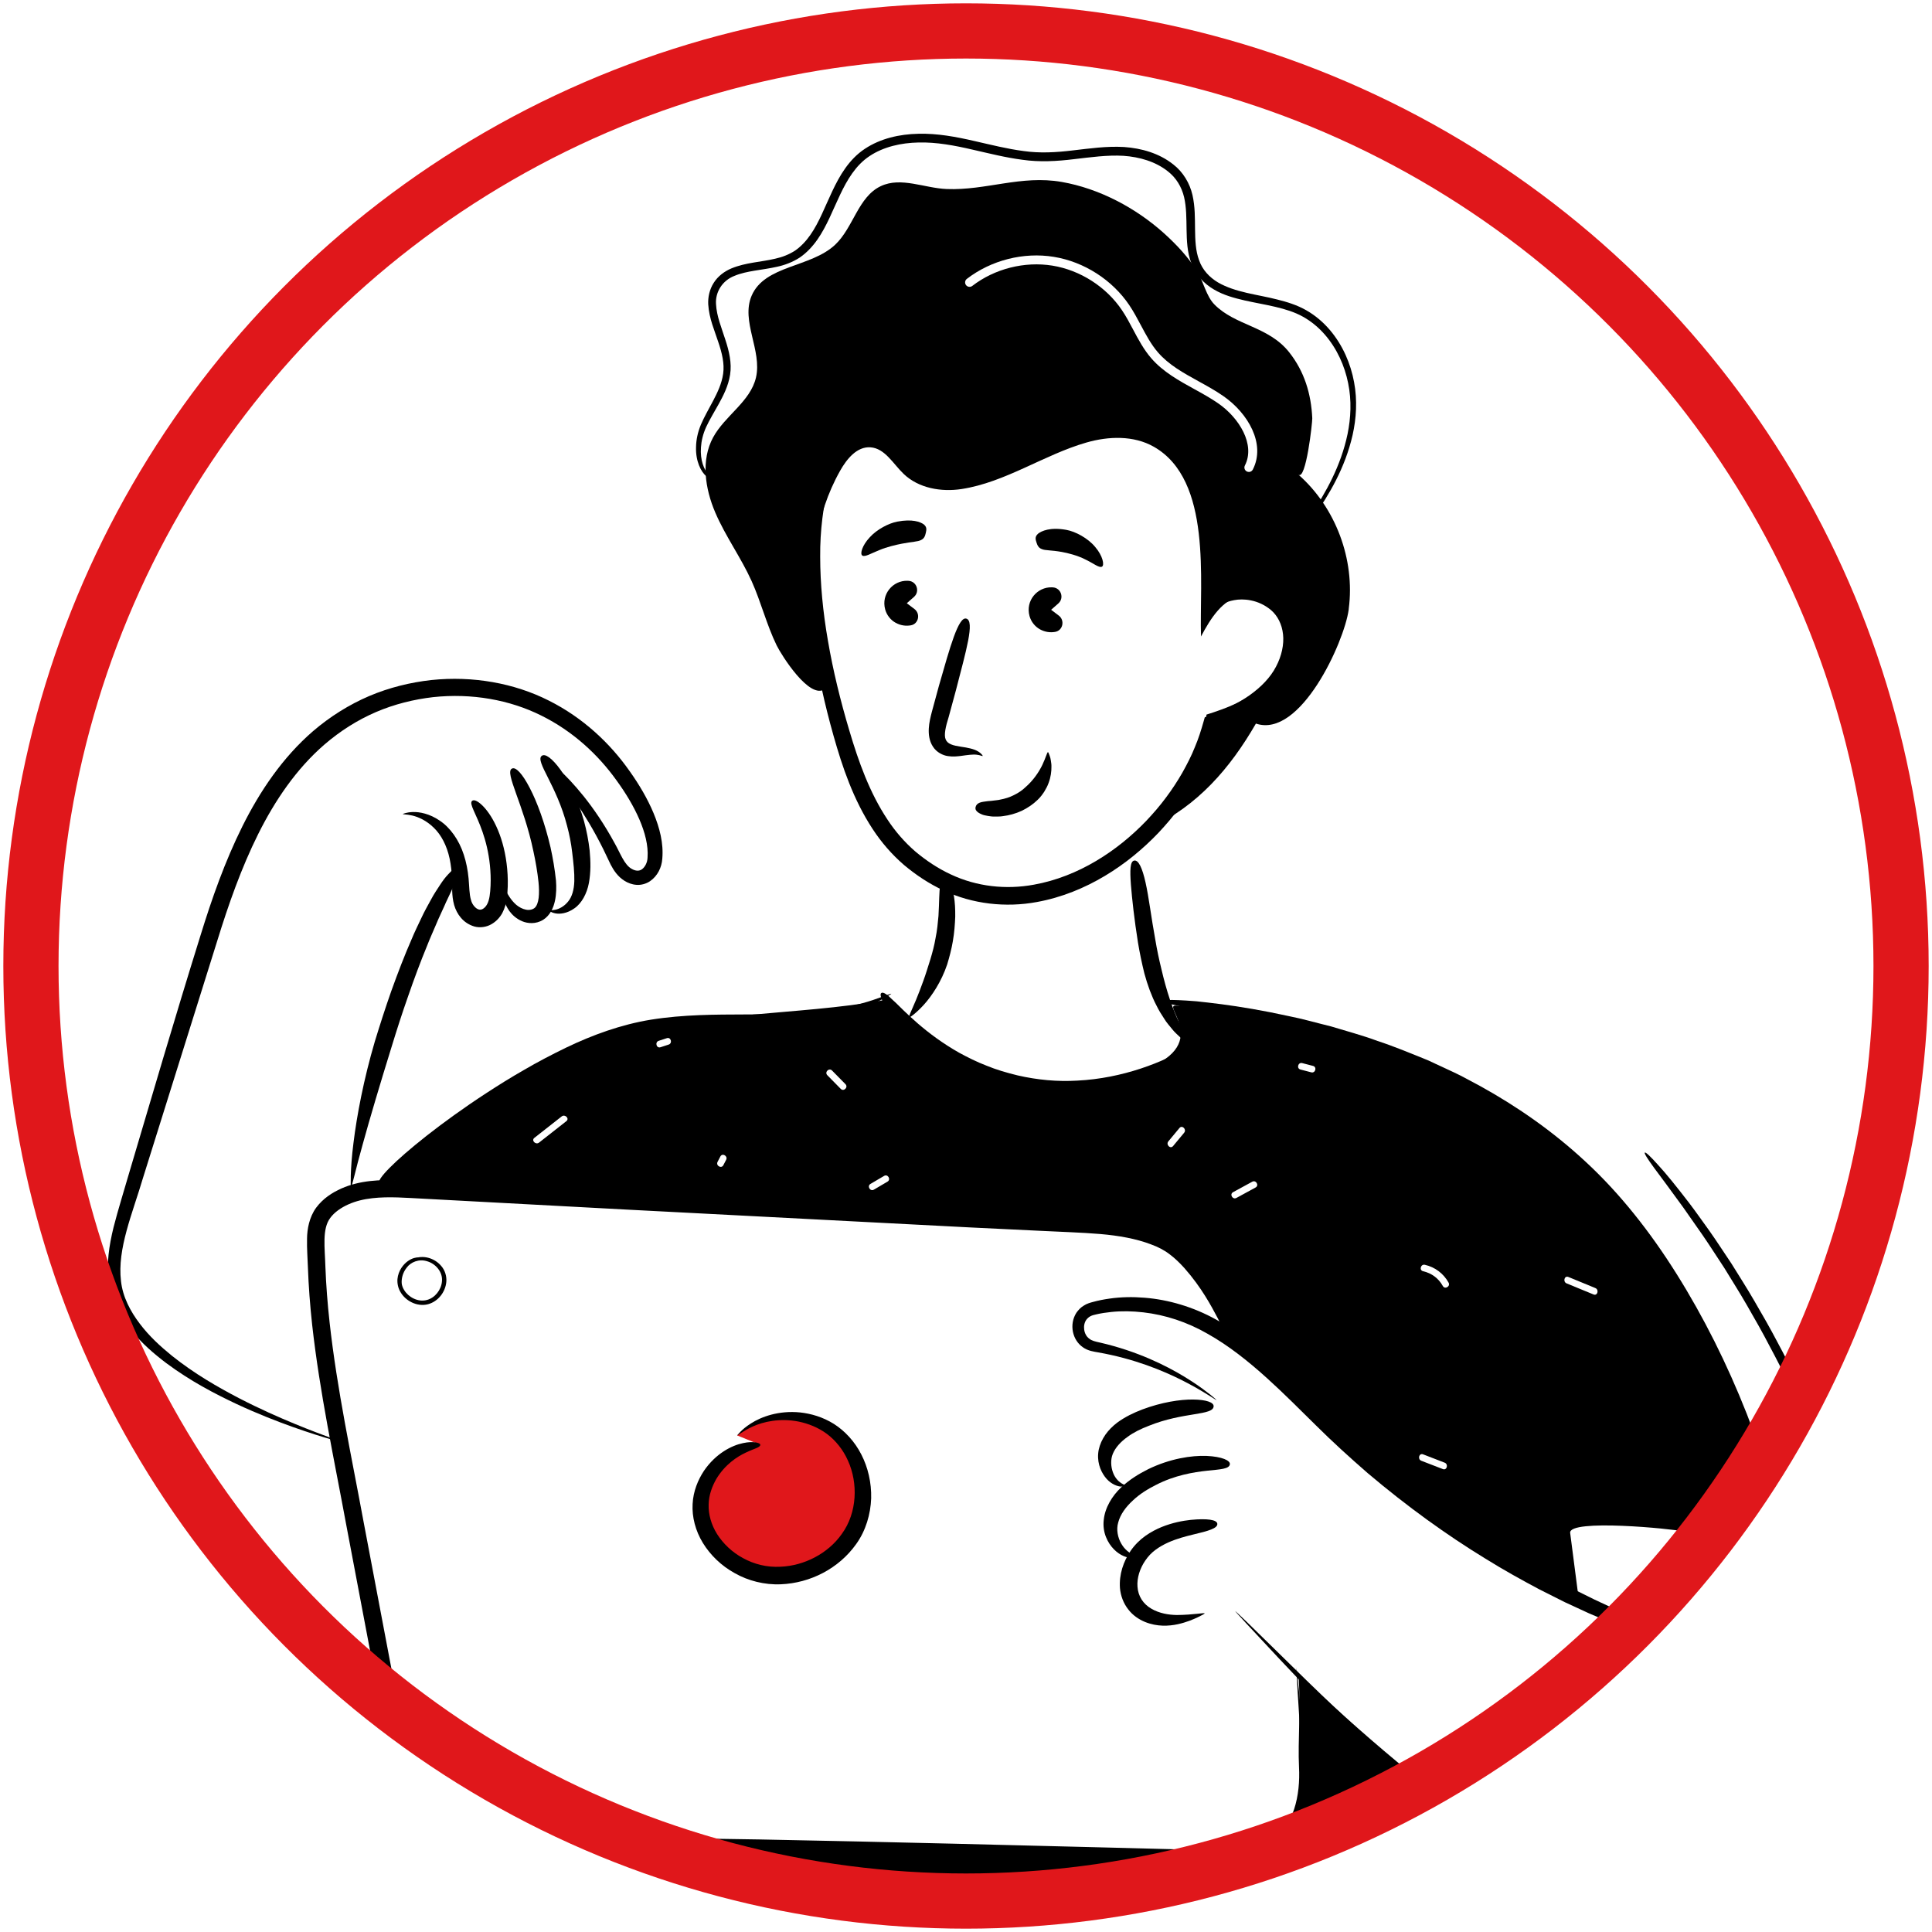 <svg xmlns="http://www.w3.org/2000/svg" xmlns:xlink="http://www.w3.org/1999/xlink" id="Capa_2" data-name="Capa 2" viewBox="0 0 1050 1050"><defs><style>      .cls-1 {        fill: #fff;      }      .cls-2, .cls-3 {        fill: none;      }      .cls-3 {        stroke: #e0171b;        stroke-miterlimit: 10;        stroke-width: 30px;      }      .cls-4 {        fill: #e0171b;      }      .cls-5 {        clip-path: url(#clippath);      }    </style><clipPath id="clippath"><circle class="cls-2" cx="525" cy="525" r="508.19"></circle></clipPath></defs><g id="Capa_1-2" data-name="Capa 1"><g><rect class="cls-1" width="1050" height="1050"></rect><g class="cls-5"><g><path class="cls-1" d="M922.24,786.36c5.68,2.96,10.05,7.72,12.33,13.72.82,2.16,4.33,1.22,3.49-.96-2.61-6.88-7.45-12.48-13.99-15.89-2.07-1.08-3.9,2.05-1.83,3.13h0Z"></path><path d="M406.24,1003.03c82.53,2.68,174.06,5.19,256.62,3.46,9.54-.2,19.6-.58,27.66-5.69,12.77-8.09,16.24-25.26,15.47-40.36-.72-14.26,1.09-32.69-.33-50.53,31.83,29.62,73.99,67.32,111.63,90.12,35.83,21.61,23.83,34.05,29.18,74.52,2.91,22.03.53,45.82.36,68.14-.08,10.21.83,24.74-6.06,32.27-6.51,7.12-18.25,5.53-27.81,6.78-111.2,14.48-221.11,12.4-333.15,7.79-14.28-.59-53.1,5.99-63.13-6.44-8.95-11.1.23-43.71,1.79-55.91,1.54-12.03,1.32-123.68-12.22-124.12Z"></path><g><path class="cls-2" d="M473.47,305.65c6.27-8.24,18.14-12.49,28.21-10.13,0,0,.72-2.65,1.48-5.95.36-1.65.69-3.15.93-4.23.22-1.08.34-1.76.3-1.77-15.06-3.33-31.11,2.43-40.62,14.59l9.69,7.48Z"></path><path d="M503.16,289.58c-.37,1.65-.85,3.12-2.59,3.91-1.75.94-4.72.89-10.43,1.99-3.12.6-8.09,1.74-12.34,3.53-4.26,1.67-7.79,3.92-9.18,2.9-1.34-.93,0-5.57,4.08-9.9,3.94-4.39,10.49-7.7,14.95-8.52,8.18-1.57,12.54.16,14.35,1.46,1.86,1.48,1.52,2.98,1.16,4.63Z"></path></g><g><path class="cls-2" d="M604.13,304.81c-8.79-14.24-26.64-20.89-42.6-15.89-.04.01.13.68.45,1.74.34,1.06.8,2.51,1.31,4.12,1.06,3.21,2.02,5.79,2.02,5.79,10.01-3.39,22.99,1.44,28.33,10.56l10.49-6.32Z"></path><path d="M563.29,294.78c-.51-1.61-.99-3.07.89-4.74,1.83-1.44,6.48-3.66,15.29-2.08,4.79.82,11.8,4.46,15.78,9.35,4.15,4.83,5.08,9.92,3.64,10.66-1.51.85-4.84-1.96-9.14-3.97-4.27-2.16-9.41-3.44-12.65-4.02-5.93-1.07-8.95-.73-10.82-1.54-1.85-.63-2.48-2.05-2.99-3.66Z"></path></g><path d="M571.26,331.4l4.18,3.17c3.37,2.56,2.25,8.05-1.91,8.83-2.67.5-5.56.13-8.26-1.33-2.8-1.52-4.91-4.2-5.75-7.27-2.29-8.35,4.22-15.85,12.14-15.6.23,0,.46.02.69.04,4.35.39,6.11,5.82,2.84,8.71l-3.92,3.45Z"></path><path d="M492.82,327.84l4.18,3.17c3.37,2.56,2.25,8.05-1.91,8.83-2.67.5-5.56.13-8.26-1.33-2.8-1.52-4.91-4.2-5.75-7.27-2.29-8.34,4.22-15.85,12.14-15.6.23,0,.46.02.69.04,4.35.39,6.11,5.82,2.84,8.71l-3.92,3.45Z"></path><path d="M671.4,875.66s.61.5,1.73,1.55c1.11,1.06,2.76,2.64,4.93,4.7,4.28,4.18,10.57,10.34,18.64,18.24,8.05,7.92,17.86,17.58,29.42,28.5,11.61,10.85,24.89,23.07,40.26,35.54,15.41,12.37,32.87,25.16,53.01,36.02,4.93,2.91,10.34,5.02,15.6,7.63,5.36,2.38,11.01,4.24,16.61,6.38,11.5,3.3,23.56,6.09,35.98,6.46,12.4.26,25.19-1.48,37.32-5.78,12.15-4.18,23.7-10.84,33.14-19.98,9.73-8.99,16.14-20.67,19.24-33.82,3.15-13.1,3.3-27.17,1.99-41.21-2.39-25.14-9.23-49.9-15.87-74.84-6.23-25.05-13.64-49.42-22.97-73.27-10.42-26.64-22.87-51.6-37-74.25-14.14-22.7-30.02-42.86-47.72-59.36-17.66-16.58-36.68-29.73-55.39-40.25-4.75-2.51-9.29-5.21-13.97-7.43-4.68-2.23-9.26-4.42-13.75-6.56-9.19-3.85-17.96-7.63-26.59-10.6-8.5-3.3-16.87-5.63-24.65-8.22-7.92-2.11-15.29-4.46-22.34-6.06-14-3.53-26.16-6.06-36.1-8.01-9.95-1.94-17.65-3.44-22.85-4.45-5.19-1.1-7.86-1.94-7.74-2.48.01-.62,2.8-.79,8.13-.57,2.67.11,5.97.33,9.88.64,3.9.39,8.39.95,13.46,1.58,10.13,1.33,22.53,3.36,36.82,6.51,7.19,1.4,14.73,3.59,22.82,5.57,7.97,2.45,16.52,4.67,25.25,7.9,8.84,2.89,17.85,6.64,27.3,10.47,4.62,2.15,9.35,4.34,14.16,6.58,4.82,2.23,9.51,4.97,14.4,7.51,19.3,10.66,39.02,24.13,57.37,41.22,18.42,17.04,34.97,37.96,49.42,61.06,14.52,23.15,27.28,48.61,37.97,75.73,9.49,24.21,17.1,49.3,23.31,74.32,6.6,24.85,13.64,50.09,16.14,76.4,1.33,14.73,1.17,29.79-2.42,44.34-1.69,7.28-4.61,14.28-8.23,20.83-1.85,3.25-4.24,6.18-6.34,9.25-2.39,2.81-4.83,5.54-7.52,8.02-10.6,10.05-23.37,17.18-36.6,21.55-13.23,4.48-27.01,6.16-40.34,5.66-13.39-.61-26.02-3.78-38.01-7.48-5.81-2.33-11.66-4.4-17.16-6.97-5.38-2.8-10.93-5.12-15.92-8.2-20.43-11.6-37.81-25.02-53.04-37.92-30.23-26.16-52.32-50.15-67.86-66.53-7.7-8.26-13.71-14.7-17.8-19.08-2.03-2.21-3.58-3.89-4.62-5.03-1.03-1.15-1.55-1.75-1.52-1.79Z"></path><path d="M808.95,762.42c.11-.08,1.05.71,2.61,2.25,1.6,1.51,3.65,3.89,6.04,6.92,2.31,3.08,4.9,6.86,7.27,11.28,2.43,4.39,4.56,9.45,6.34,14.82,1.4,4.83,2.68,9.71,3.57,14.66,1.03,5.54,1.5,10.85,1.8,15.64.19,4.8.08,9.09-.29,12.66-.79,7.14-2.53,11.28-4.65,11-2.52-.27-3.03-4.47-3.4-11.18-.21-3.36-.4-7.36-.76-11.83-.47-4.45-.99-9.39-2.09-14.52-.82-4.61-2.02-9.15-3.32-13.65-2.94-10.09-6.15-19.49-8.85-26.41-2.7-6.9-4.62-11.39-4.26-11.64Z"></path><path d="M661.18,760.94s-.36-.16-.99-.55c-.63-.4-1.56-.99-2.79-1.77-2.47-1.51-6.07-3.78-10.88-6.34-9.56-5.14-23.94-11.72-42.51-15.86-2.32-.5-4.69-1.01-7.13-1.42-2.14-.38-5.62-.78-8.38-2.81-5.63-3.88-7.58-12.31-3.51-18.73,1.08-1.52,2.42-2.97,4.07-3.91,1.53-1.05,3.61-1.62,4.91-1.96,2.93-.81,5.96-1.4,9.05-1.83,6.18-.9,12.6-1.01,19.1-.47,12.96,1.03,26.44,5.02,38.64,11.77,12.28,6.59,23.57,15.35,34.19,24.84,9.42,8.51,18.26,17.47,27.15,26.19,8.83,8.77,17.99,17.07,27.34,25.21,21.07,18.04,42.35,33.43,62.46,45.93,10,6.35,19.77,11.86,28.92,16.92,4.63,2.44,9.09,4.8,13.38,7.06,4.34,2.15,8.5,4.21,12.47,6.17,8.01,3.77,15.25,7.15,21.68,9.93,6.37,2.93,11.97,5.12,16.43,7.2,9.04,3.85,13.87,6.35,13.47,7.4-.32,1.18-5.72.31-15.3-2.37-4.73-1.5-10.59-3.21-17.21-5.77-6.68-2.41-14.17-5.51-22.43-9.08-4.08-1.89-8.37-3.86-12.84-5.93-4.4-2.21-8.98-4.52-13.74-6.91-9.4-5-19.4-10.5-29.63-16.88-20.57-12.56-42.3-28.16-63.87-46.43-9.51-8.28-18.9-16.8-27.81-25.65-8.96-8.8-17.7-17.66-26.85-25.91-10.25-9.26-20.84-17.68-32.14-24.03-11.19-6.47-23.17-10.36-35.07-11.72-5.93-.68-11.79-.8-17.43-.2-2.82.29-5.58.7-8.26,1.33-2.64.53-3.96,1.28-5.2,2.81-2.25,3.02-1.53,8.16,1.49,10.34,1.45,1.2,3.23,1.56,5.99,2.18,2.5.55,4.92,1.22,7.28,1.86,18.89,5.34,33.05,13.07,42.27,19.05,4.64,2.98,8.04,5.62,10.34,7.41,2.25,1.85,3.41,2.87,3.36,2.95Z"></path><path d="M612.2,807.55c0,.07-.29.16-.87.28-.59.15-1.46.16-2.62.05-2.25-.3-5.71-1.84-8.25-5.33-2.52-3.39-4.52-8.53-3.34-14.61.64-2.99,1.89-5.67,3.64-8.22,1.76-2.5,3.97-4.68,6.37-6.51,4.34-3.21,9.07-5.42,13.72-7.21,10.51-3.93,20.45-5.45,27.55-5.39,7.12.07,11.32,1.54,11.18,3.7-.1,2.5-4.14,3.3-10.55,4.33-6.4,1.04-15.35,2.46-24.74,6.28-4.21,1.62-8.16,3.52-11.48,5.98-3.77,2.65-6.64,5.87-8.01,9.2-1.33,3.17-1.04,7.09.01,9.97,1.02,2.98,2.92,4.92,4.52,5.98,1.64,1.01,2.87,1.27,2.85,1.52Z"></path><path d="M619.3,845.93c.01.07-.3.21-.94.42-.64.24-1.63.4-2.94.41-2.61.01-6.63-1.24-10.03-4.75-1.7-1.72-3.24-3.95-4.31-6.66-1.08-2.66-1.63-6.01-1.21-9.35.66-6.58,4.5-12.96,9.44-17.62,4.47-4.2,9.52-7.31,14.72-9.92,11.79-5.73,23.53-7.53,31.74-7.2,8.29.37,13,2.48,12.63,4.58-.36,2.5-5.01,2.71-12.34,3.46-7.28.78-17.56,2.43-27.78,7.7-4.57,2.29-8.92,5.01-12.43,8.33-4.03,3.65-6.99,7.78-8.11,12.06-1.2,3.96-.19,8.36,1.63,11.5,1.8,3.2,4.36,5.11,6.42,5.93,2.07.83,3.51.84,3.53,1.09Z"></path><path d="M654.71,876.86c.04.13-1.27.91-3.71,2.07-2.45,1.14-6.05,2.73-10.9,3.8-4.8,1.03-11.21,1.46-17.84-1.25-3.28-1.36-6.64-3.56-9.13-6.87-2.55-3.24-4.11-7.4-4.46-11.55-.52-7.46,1.89-14.41,5.79-20.21,2.22-3.21,5.04-6.02,8.03-8.13,2.92-2.07,5.95-3.64,8.88-4.84,5.89-2.37,11.32-3.37,15.78-3.86,8.94-.87,14.21-.07,14.43,2.08.31,2.5-4.91,3.95-13.03,5.86-4.04.99-8.79,2.19-13.58,4.31-2.38,1.07-4.76,2.38-6.98,4.03-2.16,1.59-4.04,3.55-5.63,5.94-2.86,4.19-4.52,9.37-4.16,14.06.33,5.25,3.15,9.46,7.54,11.99,4.37,2.57,9.46,3.37,13.85,3.43,8.92-.06,15.05-1.39,15.13-.86Z"></path><path d="M704.61,906.5s.17,1.11.4,3.3c.22,2.19.55,5.43.99,9.69.81,8.52,2,21.06,3.53,37.14.6,8.04,1.17,17.25-1.32,27.05-1.27,4.85-3.32,9.81-6.59,14.29-3.17,4.48-8.07,8.34-13.79,10.21-11.46,3.66-24.06,2.67-36.83,1.88-6.42-.53-12.83-.57-19.68-.58-6.78-.05-13.73-.09-20.84-.14-56.87-.48-124.09-1.04-197.8-1.66-18.42-.06-37.3-.04-56.57-.67-9.7-.27-19.32-.98-28.93-1.08-9.76-.08-19.6-.17-29.51-.26-9.99-.19-20.15-.68-30.36-2.05-5.12-.67-10.18-1.57-15.32-2.75-5.14-1.22-10.42-2.88-15.42-5.64-5.01-2.7-9.6-7.03-12.73-11.67-3.24-4.67-5.56-9.7-7.43-14.77-3.67-10.17-5.66-20.59-7.53-30.79l-20.6-108.73c-6.68-36.25-14.53-72.39-18.65-109.47-1.12-10.36-1.92-20.71-2.29-31.02-.14-5-.6-10-.47-15.49.04-5.35,1.22-11.78,4.94-16.91,3.77-5.06,8.68-8.19,13.72-10.46,5.1-2.26,10.46-3.47,15.68-4.05,10.5-1.16,20.44-.17,30,.29,38.57,2.15,75.63,4.21,110.82,6.18,70.37,4.06,133.25,7.68,185.81,10.71,13.14.8,25.63,1.57,37.43,2.29,11.8.79,22.88,1.27,33.41,2.39,10.5,1.12,20.37,3.14,28.95,6.68,4.21,1.65,8.44,3.99,11.71,6.75,3.35,2.7,6.04,5.67,8.44,8.56,9.43,11.7,14.03,22.29,16.83,29.42,2.67,7.22,3.24,11.2,2.73,11.27-.61.28-2.14-3.35-5.54-10.03-3.5-6.57-8.73-16.58-18.07-27.16-2.36-2.59-4.96-5.23-7.99-7.49-3.01-2.33-6.3-4.02-10.38-5.51-7.94-3-17.2-4.68-27.36-5.55-10.15-.86-21.34-1.16-33.14-1.77-11.81-.57-24.31-1.17-37.45-1.81-52.57-2.73-115.48-5.99-185.86-9.65-35.19-1.89-72.25-3.87-110.83-5.94-9.7-.47-19.31-1.34-28.42-.29-4.55.51-8.94,1.55-12.92,3.33-3.99,1.77-7.67,4.32-9.88,7.37-4.54,5.97-2.94,16.25-2.65,26.55.37,10.04,1.17,20.15,2.29,30.31,4.03,36.32,11.85,72.43,18.54,108.72l20.62,108.8c1.83,10.15,3.74,20.08,7.03,29.26,3.32,9.12,8.12,17.41,15.8,21.5,7.8,4.33,17.82,5.97,27.43,7.45,9.69,1.36,19.5,1.9,29.31,2.15,9.9.16,19.73.32,29.48.48,9.9.19,19.59.98,29.06,1.33,19.07.8,37.87.97,56.31,1.24,73.76,1.41,140.91,3.19,197.77,4.61,7.11.19,14.05.37,20.82.54,6.71.15,13.52.33,19.92.99,12.72,1.09,24.96,2.19,35.45-.89,5.17-1.58,9.36-4.69,12.46-8.75,3.09-4.01,5.15-8.58,6.47-13.14,2.61-9.19,2.35-18.23,1.97-26.22-1.01-16.12-1.8-28.69-2.33-37.23-.24-4.28-.42-7.55-.55-9.75-.11-2.2-.09-3.35-.09-3.35Z"></path><path d="M186.76,784.09s-.63-.11-1.84-.43c-1.2-.33-3-.83-5.34-1.48-4.67-1.37-11.53-3.47-20.19-6.56-8.66-3.09-19.16-7.13-30.95-12.63-11.76-5.54-24.96-12.4-38.16-22.23-6.54-4.96-13.17-10.6-18.89-17.73-5.69-7.02-10.76-15.71-12.18-25.88-1.52-10.02.08-20.26,2.5-30.13,2.53-9.91,5.61-19.57,8.51-29.66,11.94-40.19,24.67-83.86,38.74-128.94,6.2-20.1,13.24-40.18,22.78-59.35,9.51-19.08,21.82-37.38,38.37-51.69,9.25-7.93,19.62-14.44,30.54-19.1,10.93-4.64,22.37-7.42,33.71-8.69,22.7-2.38,45.17,1.7,63.85,11.13,18.7,9.35,33.46,23.37,43.9,38.26,5.28,7.41,9.78,15.04,13.1,22.98,3.27,7.9,5.49,16.3,4.73,24.77-.32,4.61-2.5,9.32-6.69,12.19-2.11,1.42-4.84,2.17-7.32,1.97-2.49-.17-4.68-1.04-6.51-2.18-3.74-2.32-5.96-5.81-7.51-8.78-1.37-2.87-2.7-5.65-3.99-8.33-5.14-10.41-10.43-18.92-15-25.67-9.23-13.47-15.3-20.19-14.34-20.98.7-.85,8.09,4.72,18.65,17.8,5.23,6.56,11.15,15.05,16.89,25.64,3.01,5.29,5.15,11.61,9.24,13.84,2.11,1.2,4.02,1.28,5.52.2,1.61-1.16,2.99-3.61,3.05-6.39.48-6.47-1.4-13.7-4.47-20.79-3.09-7.12-7.37-14.24-12.42-21.17-9.96-13.91-23.64-26.67-40.88-35.2-17.12-8.55-37.82-12.26-58.78-10-10.46,1.21-20.99,3.8-31.01,8.09-10.01,4.3-19.44,10.26-28,17.63-15.28,13.21-26.92,30.38-36.07,48.73-9.17,18.41-16.07,38.05-22.23,58-14.07,44.91-27.68,88.39-40.2,128.35-5.91,20.02-14.22,38.91-12.11,56.57.94,8.61,5.13,16.48,10.21,23.15,5.08,6.75,11.24,12.36,17.38,17.36,12.42,9.93,25.18,17.19,36.57,23.13,11.44,5.91,21.68,10.39,30.14,13.89,8.46,3.5,15.18,5.99,19.74,7.67,2.29.84,4.03,1.47,5.21,1.91,1.18.44,1.78.69,1.77.73Z"></path><path d="M298.31,494.71c.05-.19,1.38.17,3.47-.28,2.05-.39,4.83-1.79,6.97-4.46,2.15-2.58,3.23-6.46,3.38-11.06.13-4.57-.48-10.11-1.15-15.59-.57-4.92-1.51-9.8-2.81-14.59-2.76-10.79-7.17-19.72-10.36-26.09-3.24-6.37-5.21-10.42-3.43-11.82,1.85-1.53,5.76,1.32,10.3,7.61,4.49,6.29,9.39,16.06,12.71,27.78,1.43,5.25,2.46,10.6,3.08,16.01.56,6.1.65,11.93-.42,17.69-1.05,5.68-3.92,11.07-7.93,13.79-3.86,2.75-7.88,3.21-10.36,2.68-2.52-.5-3.52-1.58-3.46-1.68Z"></path><path d="M272.51,480.02c.14-.05.86,1.27,2.08,3.55,1.24,2.22,3.01,5.61,5.99,8.18,1.48,1.24,3.36,2.27,5.27,2.64,1.88.4,3.8-.1,4.81-1.05,1-.9,1.78-2.81,2.09-5.39.31-2.55.22-5.49-.08-8.51-.58-5.47-1.57-11.31-2.79-16.86-5.26-25.31-15.73-42.72-11.7-44.84,2.09-1.19,5.73,2.77,9.72,10.47,4.01,7.67,8.21,19.06,11.3,32.31,1.3,5.99,2.31,11.82,2.97,18.1.26,3.58.22,7.22-.56,10.93-.77,3.59-2.49,7.86-6.46,10.38-3.95,2.38-8.27,2.04-11.38.74-3.15-1.33-5.37-3.41-6.94-5.54-3.06-4.37-3.64-8.33-4.1-10.93-.38-2.63-.4-4.12-.23-4.18Z"></path><path d="M218.94,442.42c-.01-.07.44-.25,1.35-.52.91-.25,2.28-.52,4.09-.58,3.59-.12,9.08.88,14.56,4.65,5.56,3.65,10.52,10.44,13.12,18.55,1.33,4.05,2.17,8.39,2.6,12.85.42,4.53.35,8.71,1.34,11.84.64,2.6,2.7,4.73,4.25,5.09.74.18,1.31.12,2.14-.32.8-.44,1.67-1.32,2.23-2.33,1.43-2.37,1.81-6.34,1.99-10.25.17-3.86.01-7.59-.35-11.12-.71-7.05-2.29-13.23-4.03-18.2-3.45-9.99-7.44-15.24-5.66-16.81.87-.81,2.76-.15,5.21,2.13,2.45,2.26,5.39,6.19,7.9,11.61,2.54,5.41,4.63,12.3,5.63,20.19.51,3.94.76,8.13.64,12.51-.24,4.23-.16,9.16-3.01,14.61-1.37,2.41-3.29,4.51-5.92,6-2.59,1.51-6.18,2.08-9.25,1.2-6.14-1.82-9.51-6.77-10.95-11.64-1.48-5.42-.98-10.07-1.17-13.94-.13-3.97-.54-7.78-1.29-11.3-1.51-7.06-4.58-12.92-8.59-16.76-3.96-3.93-8.39-5.87-11.58-6.62-3.23-.76-5.22-.6-5.25-.84Z"></path><path d="M190.73,645.28c-.14-.01-.18-2.35-.08-6.56.14-4.19.51-10.25,1.46-17.57,1.79-14.67,5.53-34.53,11.61-55.16,2.8-9.15,5.73-18.27,8.91-27.31,3.63-10.09,7.27-19.56,10.96-27.97,1.75-4.24,3.68-8.15,5.42-11.82,1.69-3.69,3.61-6.98,5.24-10.01,1.6-3.04,3.4-5.63,4.88-7.92,1.47-2.29,2.92-4.16,4.26-5.59,2.6-2.89,4.39-4.15,5.29-3.49,1.02.69.66,2.91-.76,6.34-.75,1.7-1.66,3.77-2.72,6.18-1.06,2.43-2.47,5.05-3.77,8.14-1.33,3.07-2.99,6.32-4.48,10-1.54,3.65-3.31,7.5-4.93,11.69-3.43,8.3-6.92,17.63-10.36,27.61-3.14,8.9-6.02,17.89-8.78,26.91-6.28,20.24-11.95,39.28-15.81,53.36-1.99,7.03-3.43,12.83-4.46,16.87-.99,4.04-1.67,6.32-1.85,6.3Z"></path><path d="M491.67,194.73s-.38.34-1.17.91c-.79.56-1.96,1.4-3.5,2.49-2.93,2.36-7.27,5.85-11.89,11.22-4.62,5.35-9.45,12.56-13.76,21.52-4.29,8.98-7.97,19.71-10.93,31.81-2.93,12.08-4.8,25.45-4.67,39.93.01,14.44,1.45,29.81,4.23,45.7,2.71,15.9,6.71,32.32,11.68,48.96,4.93,16.61,10.9,33.44,20.61,48.07,4.27,6.53,9.38,12.4,15.18,17.42,5.93,4.98,12.43,9.3,19.4,12.52,13.93,6.55,29.82,8.33,45.04,5.52,12.12-2.16,23.57-6.81,33.82-12.9,10.27-6.08,19.37-13.59,27.22-21.75,3.89-4.12,7.55-8.34,10.8-12.76,3.3-4.38,6.23-8.9,8.86-13.47,2.57-4.6,4.95-9.2,6.8-13.89,1.98-4.64,3.44-9.35,4.75-13.96l.63-2.23,2.04-.76c8.29-3.1,15.87-6.71,22.22-11.17,6.33-4.48,11.43-9.74,14.46-15.61,3.1-5.85,4.4-12.11,3.81-17.57-.59-5.52-3-10.06-6.36-13.01-3.44-2.98-7.43-4.68-10.99-5.39-3.58-.76-6.75-.63-9.23-.16-2.5.44-4.34,1.21-5.61,1.71-1.23.56-2.02.74-2.24.46-.28-.28.05-.99,1.06-2.17,1.04-1.1,2.89-2.56,5.73-3.65,2.82-1.11,6.63-1.81,11.07-1.34,4.42.43,9.49,2.04,14.26,5.64,4.79,3.65,8.53,9.9,9.51,16.98,1.06,7.12-.37,14.91-3.94,22.12-3.55,7.32-9.56,13.7-16.6,18.85-7.1,5.17-15.32,9.18-24.02,12.54l2.74-3.07c-1.35,5.03-2.9,10.15-4.98,15.17-1.97,5.08-4.47,10.04-7.2,14.98-2.78,4.92-5.89,9.78-9.39,14.47-3.44,4.74-7.33,9.26-11.46,13.69-8.35,8.75-18.05,16.83-29.11,23.44-11.04,6.62-23.5,11.77-36.97,14.23-16.89,3.14-35.02,1.15-50.7-6.24-7.86-3.63-15.07-8.43-21.64-13.95-6.55-5.66-12.24-12.25-16.92-19.39-10.56-16.08-16.53-33.85-21.32-50.83-4.81-17.04-8.54-33.88-10.91-50.22-4.91-32.57-4.08-63.58,3.45-88.16,3.55-12.22,7.85-23.07,12.73-32.07,4.91-8.99,10.3-16.11,15.37-21.28,5.07-5.2,9.74-8.42,12.9-10.53,1.64-.98,2.92-1.67,3.78-2.15.86-.47,1.31-.69,1.34-.65Z"></path><path d="M733.02,330.82c3.48-26.79-7.11-55.04-27.39-72.9,4.12,3.63,7.66-28.42,7.56-30.63-.6-13.17-4.25-25.37-12.57-35.87-11.23-14.16-29.25-14.37-40.62-25.96-4.43-4.51-5.89-12.2-9.11-17.53-4.77-7.89-11.41-14.96-18.23-21.11-15.33-13.8-35.19-24.37-55.64-27.94-22.03-3.85-41.15,4.7-62.5,3.85-12.11-.48-24.79-6.74-35.76-1.6-12.38,5.8-14.93,22.51-24.88,31.88-13.22,12.45-38.25,11.02-45.39,27.72-5.92,13.85,5.77,29.77,2.37,44.44-3.04,13.12-16.88,20.7-23.3,32.55-6.71,12.38-4.38,27.84,1.16,40.79,5.54,12.95,13.98,24.47,19.77,37.3,5.14,11.4,8.12,23.69,13.6,34.93,2.44,5.01,18.01,30.03,26.32,23.65,4.61-3.54-4.39-32.9-5.18-39.49-3.27-27.44-.36-54.71,13.38-79.1,3.59-6.37,9.11-13.17,16.41-12.7,7.93.51,12.38,9.01,18.13,14.49,8.13,7.76,20.39,9.9,31.5,8.18,23.85-3.68,44.77-18.64,67.78-25.26,12.08-3.48,25.72-3.93,36.65,2.29,31.87,18.14,24.7,73.01,25.64,103.12,5.12-9.63,11.63-20.31,22.36-22.26,11.28-2.05,22.41,7.87,24.13,19.21,1.72,11.34-4.27,22.8-12.92,30.32-8.65,7.52-19.66,11.74-30.59,15.18-2.44,23.35-13.58,45.68-30.75,61.68,26.05-12.16,43.53-32.45,57.61-56.8,24.25,8.17,47.96-44.34,50.39-61.73.03-.24.07-.48.1-.71Z"></path><path d="M669.78,551.96c.05.04-.34.63-1.13,1.69-.81,1.05-1.96,2.65-3.6,4.54-1.7,1.84-3.67,4.22-6.29,6.63-2.52,2.52-5.61,5.14-9.12,7.92-3.55,2.72-7.57,5.52-12.08,8.16-4.53,2.61-9.48,5.24-14.92,7.39-10.79,4.54-23.37,7.63-36.59,8.55-11.79.7-23.69-.41-35.18-3.07-6.39-1.63-12.55-3.5-18.22-5.92-5.73-2.27-10.99-5.03-15.87-7.78-9.69-5.69-17.54-12.05-23.46-17.94-2.97-2.94-5.44-5.79-7.48-8.38-2.05-2.57-3.56-4.99-4.8-6.92-2.22-4.07-2.99-6.53-2.06-7.14,1-.72,3.17.73,6.27,3.84,1.68,1.45,3.51,3.41,5.76,5.55,2.25,2.15,4.81,4.58,7.78,7.14,5.92,5.11,13.4,10.78,22.5,15.92,4.59,2.48,9.5,4.98,14.85,7.02,5.29,2.19,11,3.86,16.93,5.3,10.62,2.44,21.54,3.48,32.42,2.83,24.54-1.21,46.67-9.91,61.31-18.73,7.37-4.4,13.01-8.7,16.88-11.78,3.79-3.16,5.95-4.98,6.1-4.84Z"></path><path d="M648.34,568.63c-.09.1-1.28-.6-3.36-2.04-1.04-.72-2.34-1.59-3.59-2.86-1.25-1.25-2.89-2.56-4.27-4.32-1.37-1.76-3.12-3.58-4.44-5.83-1.45-2.19-2.95-4.56-4.2-7.19-1.4-2.58-2.51-5.38-3.65-8.29-1.09-2.91-2.04-5.96-2.89-9.07-1.37-5.57-2.55-11.16-3.47-16.74-1.99-12.53-3.21-23.52-3.84-31.41-.59-7.88-.47-12.74,1.74-13.17,2.37-.52,4.48,4.09,6.22,11.96,1.78,7.85,3.06,18.89,5.29,30.99.9,5.43,2.03,10.76,3.32,16.02,2.75,11.83,6.26,22.46,10.08,29.88,3.79,7.39,7.43,11.66,7.06,12.05Z"></path><path d="M484.43,540.09c.03.06-.78.57-2.37,1.49-1.61.86-3.9,2.36-7.06,3.79-3.17,1.43-7.03,3.24-11.72,4.75-2.31.88-4.83,1.62-7.53,2.32-2.68.79-5.53,1.49-8.55,2.08-6.02,1.35-12.67,2.27-19.78,3.08-7.11.76-14.67,1.29-22.53,1.72-15.73.89-32.7,1.43-49.66,4.3-15.03,2.46-29.43,7.66-43.42,14.36-7.81,3.73-15.33,7.58-22.39,11.64-7.1,3.97-13.79,8.08-20.08,12.06-12.58,7.98-23.53,15.6-32.65,22.03-18.21,12.89-29.1,21.04-30.53,19.26-1.62-1.76,7.93-11.72,25.7-25.71,8.9-6.97,19.83-14.96,32.54-23.24,6.35-4.14,13.13-8.39,20.37-12.52,7.19-4.22,14.89-8.24,22.95-12.16,14.36-6.9,29.86-12.52,45.93-15.15,17.95-2.87,35.32-2.79,50.98-2.86,15.7.02,29.84-.3,41.71-1.78,11.86-1.43,21.4-3.84,27.9-5.99,6.46-2.22,10.06-3.69,10.18-3.48Z"></path><path d="M493.91,553.04c-.11-.08.24-1.11.97-2.79.77-1.66,1.76-4.09,3.01-6.95,1.17-2.91,2.54-6.29,3.85-10.03,1.37-3.71,2.6-7.8,3.92-11.98,1.12-3.74,2.14-7.52,2.78-11.38.91-4.29,1.26-8.41,1.6-12.13.22-3.73.31-7.08.41-9.9.17-5.63.49-9.22,2.74-9.63,2.34-.48,4.27,2.93,5.29,9.03.49,3.04.72,6.73.67,10.86-.16,4.12-.47,8.69-1.31,13.46-.72,4.27-1.83,8.45-3.08,12.59-3.12,9.23-8.2,16.94-12.63,21.83-4.45,4.91-7.99,7.23-8.23,7.03Z"></path><path d="M534.08,410.89c-.11.16-1.24-.48-3.25-.71-2.04-.27-4.86.13-8.72.67-1.94.22-4.18.51-6.94.07-2.72-.36-6.18-2.03-8.17-5.19-2.05-3.15-2.39-6.8-2.21-9.91.17-3.13.94-6.16,1.6-8.75l3.88-14.29c6.09-21.25,10.62-37.78,14.88-36.58,4.76,1.23-.16,17.66-5.66,39.08l-3.88,14.3c-1.65,5.22-2.69,9.83-1.69,12.18.45,1.19,1.37,2.13,2.92,2.77,1.53.66,3.49.99,5.34,1.28,3.73.52,7.22,1.24,9.28,2.51,2.09,1.24,2.71,2.47,2.62,2.55Z"></path><path d="M569.54,408.75c.14,0,.49.69.95,2.04.24.67.5,1.51.62,2.5.13.99.38,2.15.32,3.41.04,2.54-.34,5.65-1.55,8.84-.56,1.61-1.42,3.2-2.38,4.78-1.03,1.54-2.18,3.09-3.61,4.42-2.49,2.42-5.41,4.36-8.51,5.88-3.51,1.62-7.04,2.54-10.23,2.92-1.59.3-3.11.2-4.51.24-1.41.05-2.69-.17-3.85-.36-1.15-.23-2.2-.37-3.06-.76-.87-.35-1.59-.73-2.15-1.13-1.13-.8-1.61-1.72-1.39-2.8.23-1.21,1.03-2,2.22-2.48.6-.24,1.29-.41,2.08-.52.79-.06,1.67-.29,2.62-.35.96-.1,2.01-.1,3.1-.31,1.09-.19,2.29-.18,3.48-.52,2.42-.45,5.02-1.22,7.51-2.51,2.24-1.1,4.34-2.49,6.12-4.22,4.21-3.64,7.29-8.2,9.17-12.1,1.85-3.88,2.59-6.94,3.05-6.95Z"></path><rect x="408.6" y="790.11" width="4.68" height="4.83" transform="translate(-297.04 248.72) rotate(-25.06)"></rect><g><path class="cls-4" d="M413.22,785.22c-17.66.4-33.28,17.09-32.53,34.74.77,18.01,17,32.97,34.8,35.82,19.22,3.08,40.06-6.95,48.95-24.26,8.89-17.31,4.56-40.62-10.46-53-15.02-12.38-39.33-11.9-53.34,1.61"></path><path d="M400.64,780.13s.54-.71,1.71-1.95c1.19-1.22,3.09-2.9,5.85-4.63,5.42-3.46,14.8-7.1,26.67-5.92,5.86.64,12.3,2.46,18.32,6.23,6,3.82,11.32,9.55,14.92,16.61,3.62,7.04,5.56,15.3,5.35,23.86-.31,8.5-2.86,17.52-8.19,24.9-9.39,13.2-24.85,21.13-40.81,21.79-8.95.41-17.85-1.9-25.11-6.02-7.35-4.03-13.29-9.85-17.35-16.44-4.05-6.63-5.98-14.15-5.58-21.17.34-7.05,2.97-13.13,6.08-17.91,6.49-9.59,15.27-13.93,21.27-15.17,3.03-.67,5.46-.66,7.05-.37,1.61.3,2.39.72,2.39,1.28.03.61-.72,1.21-2.08,1.78-1.35.57-3.33,1.27-5.7,2.41-4.68,2.15-11.36,6.43-16.13,14.38-2.26,3.95-4.09,8.74-4.17,13.95-.15,5.2,1.37,10.87,4.61,16.03,3.26,5.12,8.1,9.84,14.11,13.05,5.98,3.3,12.93,5.06,20.23,4.67,12.99-.49,25.95-7.2,33.37-17.75,8.56-11.7,8.86-27.86,3.45-39.79-2.65-6.04-6.72-11.05-11.44-14.62-4.77-3.54-10.19-5.64-15.33-6.71-10.42-2.09-19.44.13-25.01,2.65-5.65,2.58-8.31,5.1-8.5,4.87Z"></path></g><path d="M412.35,1179.98c-.14-.02-.19-2.18-.11-6.01.11-3.82.26-9.31.44-16.01.4-13.4.76-31.57,1.05-50.94.14-8.63.2-17.26-.03-25.88-.47-38.68-5.4-68.34-.85-68.92,4.69-.82,9.31,29.42,10.4,68.7.23,8.77.18,17.54.03,26.31-.61,19.69-3.05,38.02-5.6,51.27-1.31,6.63-2.5,12.02-3.51,15.73-.98,3.71-1.64,5.77-1.83,5.75Z"></path><path d="M219,700.65s-.76-1.04-1.17-3.28c-.36-2.19-.18-5.74,2.17-9.15,1.14-1.69,2.87-3.3,5.15-4.24,2.27-.94,5.02-1.1,7.65-.39,2.63.7,5.18,2.23,7.08,4.53,1.94,2.26,2.97,5.48,2.68,8.6-.53,5.53-4.45,10.61-9.95,12.1-3.08.8-6.25.26-8.82-1-2.59-1.25-4.7-3.2-6.05-5.47-1.4-2.25-1.91-4.87-1.73-7.2.21-2.34,1.05-4.37,2.09-6,2.12-3.28,4.99-4.9,7-5.46,2.05-.57,3.22-.32,3.21-.09.04.35-1.04.55-2.74,1.34-1.68.78-4.04,2.37-5.76,5.27-1.72,2.8-2.54,7.18-.13,10.96,2.21,3.69,7.35,6.67,12.32,5.34,4.38-1.13,7.78-5.47,8.18-10,.6-5.19-3.48-9.72-7.93-11-4.53-1.52-9.06.44-11.24,3.45-2.34,2.94-2.83,6.22-2.7,8.35.17,2.17.77,3.31.68,3.34Z"></path><path d="M843.01,1173.91c-.13-.02-.11-2.09.09-5.75.24-3.65.58-8.89,1-15.3.42-6.39.86-13.92,1.25-22.14.07-4.11.37-8.39.37-12.79.13-4.4.1-8.92.1-13.5-.06-8.17-.34-16.34-1.19-24.47-.76-9.12-2.01-17.71-3.3-25.45-1.27-7.75-2.58-14.67-3.61-20.48-2.02-11.63-2.86-18.85-.65-19.38,2.32-.64,5.33,6.04,8.5,17.59,1.6,5.77,3.23,12.75,4.73,20.66,1.51,7.9,2.89,16.73,3.83,26.16.88,8.42,1.17,16.91,1.24,25.38-.17,19.07-3.28,36.62-6.29,49.17-1.52,6.29-2.92,11.39-4.06,14.89-1.1,3.51-1.83,5.45-2.01,5.42Z"></path><path d="M670.4,728.96c-10.4-14.59-15.77-32.81-28.66-45.26-17.34-16.75-43.67-18.96-67.75-20.2-123.74-6.4-246.83-7.67-367.12-22.72.21,4.57,23.61-17.88,28.96-21.5,10.33-6.97,21.54-12.73,31.24-20.56,18.15-14.64,40.64-26.38,62.98-33.38,51.07-16,103.16-13.26,149.83-21.71.25-.05,20.96,20.26,24,22.22,8.08,5.22,17.72,8.69,26.34,13.33,25.31,13.65,55.69,12.39,83.41,4.74,48.78-13.45,17.52-37.65,25.24-37.4,23.31.75,66.39,12.3,88.87,18.51,78.17,21.59,142.03,67.02,184.55,136.08,16.91,27.46,29.94,57.23,40.02,87.83,8.49,25.79,9.57,51.96,18.06,77.2-15.5-16.22-34.13-28.16-55.98-33.9-5.05-1.33-62.05-6.94-61.04.89,1.58,12.23,3.17,24.46,4.75,36.7-36.81-16.16-71.54-37.01-103.19-61.8-16.23-12.71-31.64-26.46-46.11-41.15-12.29-12.47-28.36-23.8-38.42-37.91Z"></path><path class="cls-1" d="M671.97,651.05c3.47-1.89,6.95-3.79,10.42-5.68,2.05-1.12.22-4.25-1.83-3.13-3.47,1.89-6.95,3.79-10.42,5.68-2.05,1.12-.22,4.25,1.83,3.13h0Z"></path><path class="cls-1" d="M773.43,690.89c4.64,1.05,8.41,3.85,10.71,8.02,1.13,2.04,4.26.22,3.13-1.83-2.73-4.94-7.37-8.44-12.88-9.69-2.27-.51-3.24,2.98-.96,3.49h0Z"></path><path class="cls-1" d="M772.45,793.89c3.91,1.51,7.82,3.02,11.73,4.53,2.18.84,3.12-2.66.96-3.49-3.91-1.51-7.82-3.02-11.73-4.53-2.18-.84-3.12,2.66-.96,3.49h0Z"></path><path class="cls-1" d="M851.41,697.49c4.89,2.01,9.78,4.02,14.66,6.03,2.16.89,3.09-2.62.96-3.49-4.89-2.01-9.78-4.02-14.66-6.03-2.16-.89-3.09,2.62-.96,3.49h0Z"></path><path class="cls-1" d="M292.98,620.96c4.94-3.88,9.89-7.76,14.83-11.64,1.83-1.44-.75-3.99-2.56-2.56-4.94,3.88-9.89,7.76-14.83,11.64-1.83,1.44.75,3.99,2.56,2.56h0Z"></path><path class="cls-1" d="M449.63,584.36c2.43,2.47,4.87,4.94,7.3,7.42,1.64,1.66,4.2-.9,2.56-2.56-2.43-2.47-4.87-4.94-7.3-7.42-1.64-1.66-4.2.9-2.56,2.56h0Z"></path><path class="cls-1" d="M474.93,646.55c2.47-1.45,4.94-2.9,7.4-4.35,2.01-1.18.19-4.31-1.83-3.13-2.47,1.45-4.94,2.9-7.4,4.35-2.01,1.18-.19,4.31,1.83,3.13h0Z"></path><path class="cls-1" d="M706.77,581.26c1.96.51,3.92,1.02,5.87,1.53,2.26.59,3.22-2.91.96-3.49-1.96-.51-3.92-1.02-5.87-1.53-2.26-.59-3.22,2.91-.96,3.49h0Z"></path><path class="cls-1" d="M637.54,622.86c2.01-2.42,4.01-4.84,6.02-7.25,1.48-1.78-1.07-4.36-2.56-2.56-2.01,2.42-4.01,4.84-6.02,7.25-1.48,1.78,1.07,4.36,2.56,2.56h0Z"></path><path class="cls-1" d="M623.39,1043.36c1.5-2.44,2.99-4.88,4.49-7.32,1.22-1.99-1.91-3.82-3.13-1.83-1.5,2.44-2.99,4.88-4.49,7.32-1.22,1.99,1.91,3.82,3.13,1.83h0Z"></path><path class="cls-1" d="M752.48,996.58c1.95,1.49,3.9,2.98,5.85,4.47,1.85,1.42,3.66-1.73,1.83-3.13-1.95-1.49-3.9-2.98-5.85-4.47-1.85-1.42-3.66,1.73-1.83,3.13h0Z"></path><path class="cls-1" d="M805.21,1053.13c2.47-1.45,4.94-2.9,7.4-4.35,2.01-1.18.19-4.31-1.83-3.13-2.47,1.45-4.94,2.9-7.4,4.35-2.01,1.18-.19,4.31,1.83,3.13h0Z"></path><path class="cls-1" d="M393.12,633.26c.51-.97,1.01-1.95,1.52-2.92,1.07-2.07-2.05-3.9-3.13-1.83-.51.97-1.01,1.95-1.52,2.92-1.08,2.07,2.05,3.9,3.13,1.83h0Z"></path><path class="cls-1" d="M358.96,569.15c1.48-.48,2.95-.96,4.43-1.44,2.21-.72,1.26-4.22-.96-3.49-1.48.48-2.95.96-4.43,1.44-2.21.72-1.26,4.22.96,3.49h0Z"></path><path d="M680.24,316.51s0-.39.46-.96c.42-.57,1.29-1.24,2.55-1.82,2.52-1.18,6.53-2.13,11.73-2.98,2.6-.41,5.49-.86,8.66-1.35.78-.14,1.59-.29,2.37-.49.37-.1.81-.23,1.01-.38.15-.19-.08.24.03.25-.03-.03-.2-.13-.37-.2-1.08-.35-1.6-1.71-1.57-2.65-.04-1.01.16-1.96.39-2.9,1-3.75,2.77-7.4,4.53-11.31.89-1.95,1.81-3.95,2.63-6.02.4-1.03.79-2.1,1.01-3.14.13-.52.15-1.04.11-1.37-.13-.3.05-.11-.36-.19l-1.57-.3.76-1.14c7.84-11.74,16.11-26.2,19.77-43.71,1.78-8.72,2.25-18.16.32-27.57-1.88-9.39-6.04-18.81-12.74-26.49-3.34-3.82-7.34-7.18-11.88-9.69-4.51-2.53-9.66-4.08-14.99-5.34-5.34-1.26-10.9-2.18-16.55-3.45-5.62-1.31-11.47-2.82-16.85-6.01-5.35-3.12-10.08-8.1-12.22-14.22-2.31-6.05-2.48-12.4-2.6-18.42-.1-6.04-.05-12.01-1.35-17.56-1.32-5.5-4.26-10.44-8.79-13.96-6.64-5.32-15.44-7.86-24.15-8.46-8.8-.51-17.81.78-26.93,1.83-9.08,1.12-18.67,1.68-27.95.33-9.28-1.2-18.24-3.5-27.12-5.51-9.94-2.31-19.7-4.13-29.36-3.89-9.59.19-19.06,2.36-26.58,7.35-7.57,4.97-12.25,12.99-16.1,21.12-3.92,8.16-7.05,16.75-12.3,24.29-2.62,3.74-5.79,7.17-9.59,9.77-3.87,2.5-8.16,4.12-12.33,5.01-8.29,1.87-16.4,2.14-23.04,4.9-6.69,2.52-10.59,8.86-10.14,15.4.33,6.59,3.05,12.97,5.03,19.23,2.06,6.22,3.62,12.8,2.62,19.1-.97,6.23-3.68,11.38-6.17,15.93-2.54,4.55-5.01,8.6-6.82,12.49-1.74,3.81-2.63,7.63-2.84,11.08-.52,6.96,1.66,12.18,4.09,14.74,2.47,2.57,4.46,3.15,4.26,3.49.02.19-2.2.16-5.34-2.4-3.09-2.56-5.94-8.39-5.69-15.96.06-3.76.86-7.96,2.66-12.23,1.78-4.16,4.21-8.38,6.6-12.88,2.35-4.5,4.74-9.38,5.48-14.8.78-5.38-.61-11.22-2.69-17.3-1.96-6.12-4.92-12.53-5.42-20.34-.21-3.87.69-8.15,2.97-11.69,2.22-3.59,5.85-6.3,9.68-7.89,7.76-3.2,15.98-3.41,23.74-5.25,3.9-.86,7.53-2.28,10.81-4.4,3.22-2.24,5.99-5.21,8.36-8.62,4.78-6.86,7.88-15.29,11.86-23.67,3.92-8.3,9.02-17.3,17.68-23.02,8.53-5.67,18.89-7.98,29.08-8.19,10.27-.28,20.54,1.65,30.52,3.95,8.96,2.03,17.78,4.28,26.67,5.43,8.88,1.28,17.73.76,26.8-.34,9.04-1.03,18.26-2.39,27.78-1.85,9.44.67,19.09,3.33,26.84,9.51,5.26,4.06,8.94,10.23,10.38,16.58,1.45,6.37,1.32,12.63,1.4,18.59.08,5.95.28,11.79,2.21,16.89,1.77,5.16,5.6,9.24,10.22,12.01,9.51,5.51,21.22,6.49,32.11,9.27,5.49,1.36,10.99,3.05,15.95,5.91,4.94,2.81,9.23,6.52,12.78,10.68,7.1,8.37,11.31,18.39,13.15,28.3,1.88,9.96,1.21,19.84-.79,28.79-4.11,18.03-12.84,32.5-21.01,44.18l-.85-1.5c.45.01.92.02,1.45.37.5.35.75.9.83,1.34.11.84,0,1.51-.15,2.12-.3,1.23-.73,2.32-1.17,3.39-.9,2.12-1.87,4.11-2.8,6.04-1.85,3.85-3.69,7.46-4.72,10.96-.48,1.66-.81,3.74.41,4.23.23.13.45.19.73.49.11.02.32.54.23.8-.1.26-.33.52-.43.54-.54.34-.94.39-1.38.52-.85.2-1.67.33-2.47.44-3.19.4-6.1.77-8.71,1.1-5.2.68-9.2,1.47-11.73,2.52-2.65.97-3.14,2.52-3.14,2.52Z"></path><path class="cls-1" d="M678.72,256.49c-.37,0-.75-.08-1.1-.26-1.19-.61-1.66-2.06-1.05-3.25,5.81-11.37-3.1-25.86-14.42-33.71-4.11-2.86-8.66-5.37-13.07-7.8-8.33-4.59-16.94-9.33-23.37-16.74-4.13-4.76-7.07-10.31-9.92-15.68-1.86-3.52-3.79-7.15-6.01-10.44-8.55-12.73-22.69-21.79-37.82-24.25-15.13-2.44-31.41,1.67-43.55,11.03-1.05.81-2.57.62-3.39-.43-.82-1.06-.62-2.58.43-3.39,13.18-10.17,30.86-14.67,47.28-11.98,16.42,2.66,31.77,12.5,41.05,26.31,2.35,3.5,4.34,7.25,6.27,10.87,2.85,5.36,5.54,10.43,9.31,14.78,5.87,6.76,13.73,11.09,22.05,15.68,4.52,2.49,9.18,5.06,13.5,8.06,13.33,9.25,23.1,25.93,15.97,39.89-.43.84-1.27,1.32-2.15,1.32Z"></path><path d="M1024.12,900.62s-.29-.93-.74-2.71c-.44-1.79-1.09-4.41-1.92-7.78-.85-3.36-1.72-7.5-3.06-12.2-1.28-4.71-2.74-10.07-4.34-15.95-1.79-5.83-3.59-12.23-5.75-19-2.31-6.72-4.41-13.97-7.21-21.36-2.63-7.44-5.45-15.18-8.63-23.05-2.97-7.94-6.57-15.9-9.96-24.09-6.43-14.42-13.13-28.73-20.63-42.63-4.05-7.86-8.34-15.3-12.46-22.47-4.11-7.18-8.41-13.86-12.32-20.3-4.17-6.28-7.98-12.33-11.77-17.81-3.82-5.46-7.37-10.53-10.6-15.15-6.65-9.1-11.99-16.42-15.75-21.4-3.68-5.04-5.51-7.96-5.06-8.29.45-.42,2.94,1.94,7.14,6.61,4.28,4.6,9.99,11.7,16.91,20.69,3.44,4.51,7.01,9.62,10.95,15.06,3.88,5.48,7.77,11.53,12.02,17.84,3.98,6.47,8.35,13.18,12.51,20.4,4.19,7.2,8.53,14.69,12.65,22.59,7.56,14.01,14.31,28.43,20.79,42.96,14.12,32.84,23.97,64.92,29.59,88.74,2.72,11.94,4.83,21.72,5.92,28.59.58,3.42,1.03,6.09,1.34,7.91.29,1.82.38,2.8.38,2.8Z"></path></g></g><circle class="cls-3" cx="525" cy="525" r="508.19"></circle></g></g></svg>